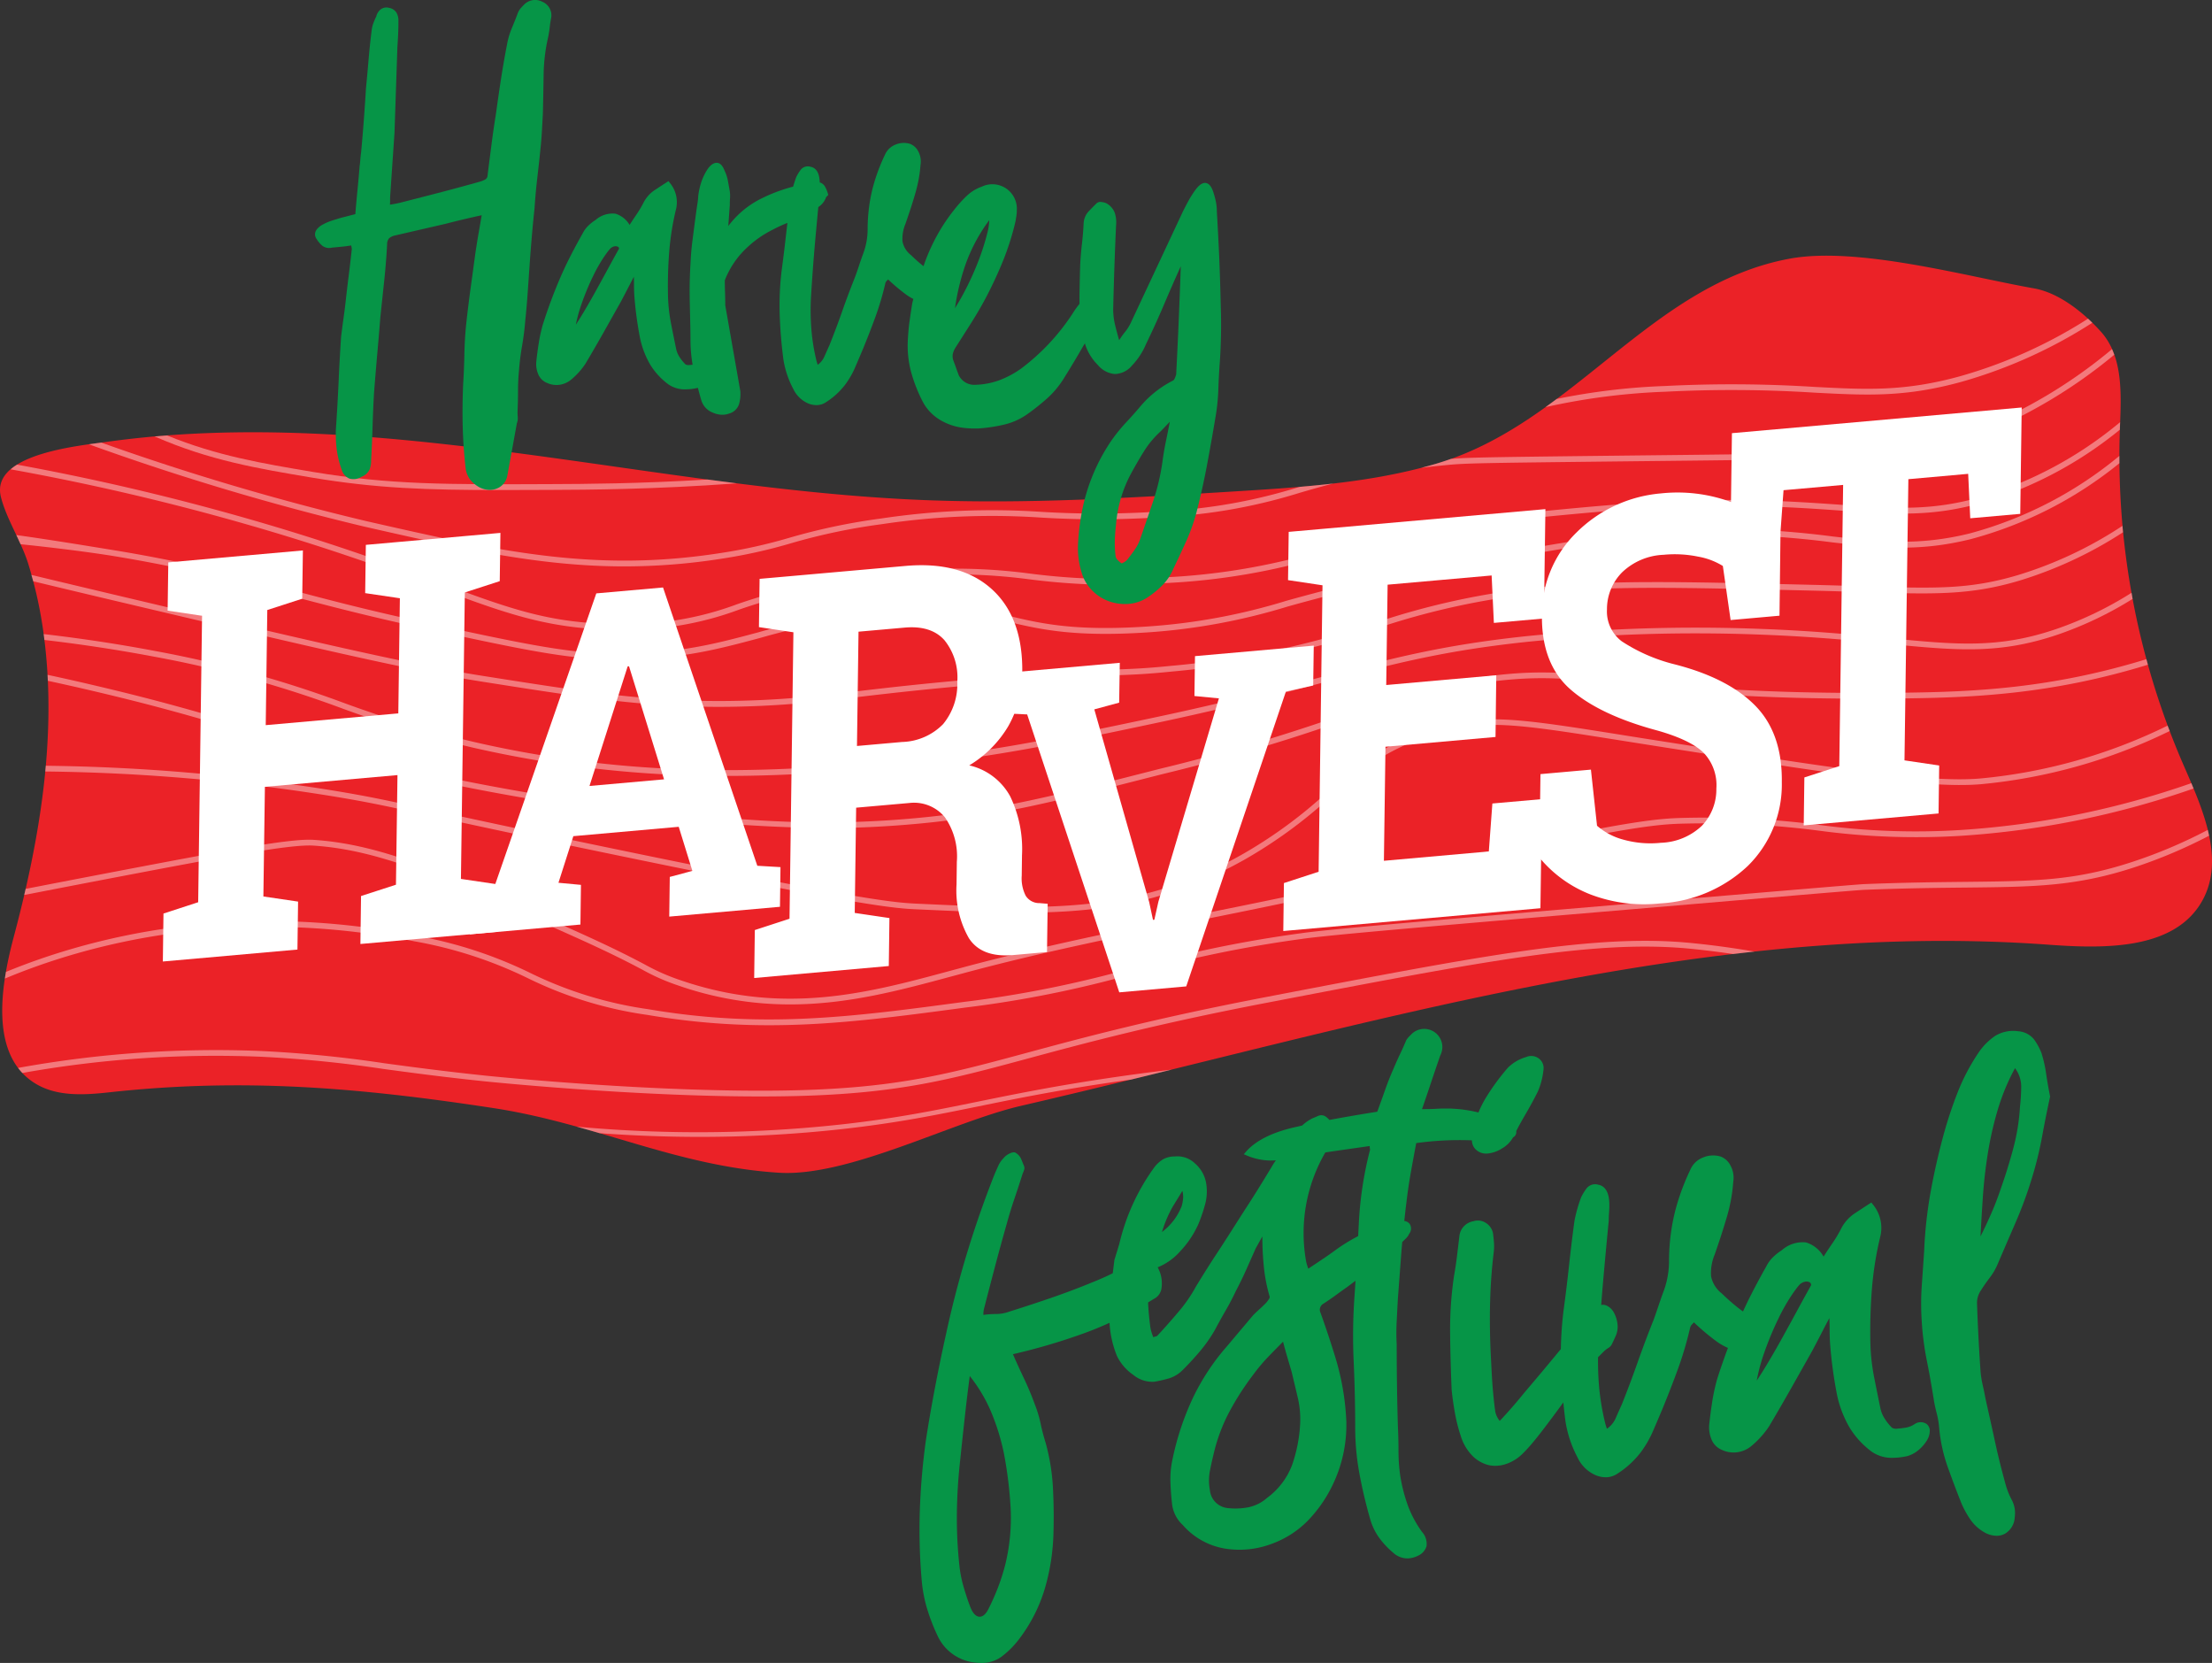 <svg id="HHF_Logo_Final" data-name="HHF Logo Final" xmlns="http://www.w3.org/2000/svg" width="290" height="217.956" viewBox="0 0 290 217.956">
  <rect x="0" y="0" width="290" height="217.956" fill="#333333" stroke="none"/>
  <path id="Path_1" data-name="Path 1" d="M126.759,166.941a4.076,4.076,0,0,0,.123.844c.756,2.944,2.645,5.751,3.568,8.7a56.192,56.192,0,0,1,2.061,9.471c1.747,13.2-.545,26.685-3.945,39.439-1.806,6.767-3.121,15.659,2.88,19.275,2.812,1.693,6.34,1.482,9.6,1.124,17.636-1.933,32.844-.613,50.382,2.061,13.333,2.032,23.991,7.64,37.451,8.475,9.176.569,22.74-6.688,31.7-8.759,44.5-10.3,89.242-24.467,134.8-21.125,7.385.54,16.542.677,20.124-5.805,3-5.437,0-12.062-2.483-17.754a101.467,101.467,0,0,1-8.332-44.189c.167-4.392.447-9.314-2.483-12.587-2.233-2.493-5.476-5.1-8.769-5.687-8.9-1.58-23.142-5.53-32.029-3.9-18.333,3.371-28.506,21.66-46.4,26.891-8.563,2.508-17.558,3.072-26.464,3.621-13.588.839-27.2,1.678-40.8,1.124-35.852-1.462-71.537-12.582-107.074-7.611C137.1,161.048,126.616,162.049,126.759,166.941Z" transform="translate(-126.757 -102.624)" fill="#eb2227"/>
  <path id="Path_2" data-name="Path 2" d="M170.888,220.362l.088-6.325,17.646-1.565-.088,6.325-4.578,1.482-.206,15.09,17.381-1.541.206-15.09-4.549-.672.088-6.325,4.564-.407,8.514-.756,4.564-.407-.088,6.325-4.578,1.482-.51,37.545,4.549.672-.083,6.291-17.646,1.565.083-6.286,4.578-1.482.2-14.368-17.381,1.541-.2,14.368,4.549.672-.083,6.286-17.646,1.565.083-6.286,4.549-1.482.51-37.545Z" transform="translate(-148.912 -140.327)" fill="#fff"/>
  <path id="Path_3" data-name="Path 3" d="M252.324,265.008l3.047-.716,13.475-38.767,8.749-.775,12.361,36.475,3.038.177-.069,5.2-14.515,1.286.069-5.2,2.964-.795-1.791-5.776-13.814,1.227-1.953,6.109,2.949.275-.069,5.2-14.515,1.286Zm15.629-14.241,9.775-.869-4.593-14.82-.177.015Z" transform="translate(-190.669 -147.752)" fill="#fff"/>
  <path id="Path_4" data-name="Path 4" d="M348.1,218.9q7.258-.64,11.326,3.067t3.97,10.9a14.187,14.187,0,0,1-1.821,7.017,14.8,14.8,0,0,1-5.128,5.157,8.2,8.2,0,0,1,5.368,4.063,15.923,15.923,0,0,1,1.546,7.739l-.034,2.66a5.008,5.008,0,0,0,.52,2.625,2.1,2.1,0,0,0,1.83.967l1.05.088-.088,6.325-4.416.393q-4.188.368-5.844-2.243a12.626,12.626,0,0,1-1.6-7l.039-2.984a8.957,8.957,0,0,0-1.57-5.835,5.232,5.232,0,0,0-4.637-1.87l-6.993.618-.186,13.794,4.549.672-.083,6.286L328.25,272.91l.083-6.286,4.549-1.482.51-37.545-4.519-.677.088-6.325,4.534-.4Zm-6.374,23.6,5.913-.525a7.814,7.814,0,0,0,5.378-2.341,8.209,8.209,0,0,0,1.86-5.545,7.751,7.751,0,0,0-1.693-5.467q-1.744-1.943-5.2-1.639l-6.055.535Z" transform="translate(-229.374 -144.726)" fill="#fff"/>
  <path id="Path_5" data-name="Path 5" d="M409.605,247.754l-3.258.883,7.194,25.257.5,2.331.177-.015.53-2.36,7.935-26.656-3.209-.309.074-5.226,15.57-1.379-.074,5.226-3.577.79-13.068,38.649-8.779.78L397.544,249.3l-3.5-.162.074-5.226,15.57-1.379Z" transform="translate(-262.88 -155.662)" fill="#fff"/>
  <path id="Path_6" data-name="Path 6" d="M497.434,233.685l-14.427,1.281-.206,14.947,13.755-1.222.466-6.286,6.5-.574-.2,14.3-33.712,2.988.083-6.286,4.549-1.482.51-37.545-4.519-.677.088-6.325,4.534-.4,29.119-2.581-.2,14.334-6.556.579-.294-6.217-13.637,1.207-.182,13.151,14.427-1.281Z" transform="translate(-301.367 -137.093)" fill="#fff"/>
  <path id="Path_7" data-name="Path 7" d="M569.509,215.549l-6.409.569-1.016-7.086a9.1,9.1,0,0,0-3.229-1.222,15.125,15.125,0,0,0-4.529-.245,8.343,8.343,0,0,0-5.452,2.3,6.841,6.841,0,0,0-1.983,4.858,4.9,4.9,0,0,0,1.943,4.186,22.531,22.531,0,0,0,6.87,3q7.022,1.781,10.609,5.413t3.5,10.06a14.948,14.948,0,0,1-4.475,10.982,18.167,18.167,0,0,1-11.468,4.892,19.688,19.688,0,0,1-9.117-1.163,16.393,16.393,0,0,1-6.728-4.858l.147-10.923,6.615-.589.8,7.356a8.6,8.6,0,0,0,3.469,1.825,13.176,13.176,0,0,0,4.917.407,8.163,8.163,0,0,0,5.364-2.233,6.88,6.88,0,0,0,1.894-4.868,6.137,6.137,0,0,0-1.673-4.7q-1.715-1.678-6.055-2.91-7.545-2.024-11.385-5.378t-3.754-9.785a14.988,14.988,0,0,1,4.529-10.791,17.848,17.848,0,0,1,11.09-5.128,20.386,20.386,0,0,1,8.931,1.04,17.583,17.583,0,0,1,6.723,4.284Z" transform="translate(-336.212 -134.851)" fill="#fff"/>
  <path id="Path_8" data-name="Path 8" d="M627.268,176.68l-.191,13.941-6.556.579-.27-5.825-7.842.7L611.9,222.93l4.549.672-.083,6.286-17.676,1.565.083-6.286,4.578-1.482.505-36.858-7.812.692-.432,5.889-6.526.579.191-13.941Z" transform="translate(-362.216 -123.271)" fill="#fff"/>
  <path id="Path_9" data-name="Path 9" d="M494.507,192.79a88.891,88.891,0,0,0-11.5,2.051A83.313,83.313,0,0,0,494.507,192.79Z" transform="translate(-308.191 -131.476)" fill="none"/>
  <path id="Path_10" data-name="Path 10" d="M388.8,187.621c2.866-.177,5.741-.358,8.612-.6a90.612,90.612,0,0,1,18.8-3.568c.353-.034.672-.069,1.011-.093a50.455,50.455,0,0,0,12.42-6.8,153.715,153.715,0,0,1-17.146,2.5,160.4,160.4,0,0,1-24.133.844,141.478,141.478,0,0,0-22,.766c-8.234.839-13.186,1.776-17.97,2.679a185.045,185.045,0,0,1-23.324,3.111c-.491.039-.967.074-1.448.108,8.116,1.026,16.238,1.855,24.374,2.189C361.6,189.3,375.214,188.465,388.8,187.621Z" transform="translate(-227.021 -123.21)" fill="none"/>
  <g id="Group_1" data-name="Group 1" transform="translate(0.634 41.769)" opacity="0.4">
    <path id="Path_11" data-name="Path 11" d="M375.154,216.2c-1.978-.064-4.176-.132-6.649-.191-17.68-.422-26.558-.633-35.641.324a98.33,98.33,0,0,0-21.9,4.78,114.58,114.58,0,0,1-26.337,5.511c-3.273.329-4.8.388-6.919.471-2.4.093-5.7.221-13.3.815-10.4.81-16.434,1.516-21.287,2.086-4.583.535-7.9.927-12.616,1.129-12.6.54-21.547-.869-36.367-3.209-9.633-1.521-22.808-4.632-46.736-10.285-4.078-.962-8.185-1.943-12.263-2.92.079.28.167.555.24.834,3.94.947,7.905,1.894,11.846,2.822,23.942,5.653,37.132,8.769,46.79,10.3,12.719,2.007,21.125,3.337,31.224,3.337,1.708,0,3.46-.039,5.29-.118,4.745-.206,8.067-.594,12.67-1.134,4.843-.569,10.874-1.276,21.258-2.086,7.582-.594,10.869-.721,13.269-.815,2.13-.083,3.671-.142,6.963-.476a115.359,115.359,0,0,0,26.484-5.54,98.046,98.046,0,0,1,21.753-4.75c9.034-.952,17.9-.741,35.552-.319,2.468.059,4.662.128,6.639.191,9.407.3,14.128.447,20.649-1.492a53.578,53.578,0,0,0,13.593-6.34c-.029-.28-.049-.564-.074-.844a52.6,52.6,0,0,1-13.73,6.463C389.159,216.637,384.772,216.5,375.154,216.2Z" transform="translate(-131.661 -181.129)" fill="#fff"/>
    <path id="Path_12" data-name="Path 12" d="M369.259,200.16a116.845,116.845,0,0,0-22.843-.746c-5.5.358-10.467,1.207-20.365,2.9a262.04,262.04,0,0,0-28.427,6.276,79.821,79.821,0,0,1-18.176,3.366c-9.652.648-14.079-.4-18.358-1.423-4.456-1.055-8.661-2.056-18.25-.829a100.6,100.6,0,0,0-14.456,3.023c-5.889,1.575-10.982,2.939-19.722,2.763-5.81-.118-12.067-1.472-24.531-4.171-7.439-1.61-12.994-3.092-17.9-4.4A201.869,201.869,0,0,0,144.1,201.99c-3.514-.569-8.514-1.4-12.984-2.017.191.4.373.8.555,1.2,4.2.437,8.794,1,12.307,1.57a202.419,202.419,0,0,1,22.058,4.917c4.912,1.305,10.477,2.787,17.931,4.407,12.513,2.709,18.794,4.073,24.678,4.191.52.01,1.026.015,1.521.015,7.94,0,12.818-1.305,18.417-2.8a100,100,0,0,1,14.353-3c9.456-1.212,13.6-.226,17.98.815,4.338,1.031,8.818,2.09,18.583,1.438a80.813,80.813,0,0,0,18.323-3.391,263.047,263.047,0,0,1,28.358-6.262c9.868-1.688,14.825-2.537,20.286-2.89a116.642,116.642,0,0,1,22.705.746c6.33.716,11.331,1.281,18.225-.432a52.279,52.279,0,0,0,19.442-9.937c0-.319,0-.643,0-.962a51.866,51.866,0,0,1-19.619,10.163C380.458,201.421,375.516,200.867,369.259,200.16Z" transform="translate(-129.613 -171.615)" fill="#fff"/>
    <path id="Path_13" data-name="Path 13" d="M369.54,191.42c-2.179-.152-4.647-.324-7.425-.451-12.793-.574-22.028.343-34.811,1.61a129.074,129.074,0,0,0-25.292,4.711,86.244,86.244,0,0,1-21.248,3.651,88.116,88.116,0,0,1-17.523-.5,74.812,74.812,0,0,0-18.51-.142,80,80,0,0,0-19.845,4.142,41.053,41.053,0,0,1-14.879,2.611c-9.417.054-14.672-1.9-24.222-5.442-4.986-1.85-11.188-4.151-19.692-6.762a316.02,316.02,0,0,0-35.651-8.686,6.54,6.54,0,0,0-.844.613,315.669,315.669,0,0,1,36.274,8.794c8.484,2.606,14.677,4.9,19.653,6.747,9.206,3.415,14.8,5.491,24.148,5.491h.339a42.114,42.114,0,0,0,15.109-2.65,79.367,79.367,0,0,1,19.683-4.107,74.287,74.287,0,0,1,18.353.142,88.673,88.673,0,0,0,17.656.5,86.5,86.5,0,0,0,21.405-3.675,128.655,128.655,0,0,1,25.164-4.686c12.749-1.261,21.96-2.174,34.7-1.6,2.768.123,5.236.294,7.41.451,7.277.51,12.086.849,18.834-1.1a52.023,52.023,0,0,0,17.8-9.5c0-.079,0-.162,0-.24.01-.245.02-.5.029-.746a51.615,51.615,0,0,1-18.044,9.755C381.494,192.259,376.739,191.926,369.54,191.42Z" transform="translate(-128.839 -167.032)" fill="#fff"/>
    <path id="Path_14" data-name="Path 14" d="M380.24,232.108c-4.343-.422-9.751-.947-16.586-1.2a221.2,221.2,0,0,0-31.018.967c-11.061,1.178-17.823,2.979-26.381,5.256-5.869,1.56-12.518,3.332-22.107,5.364-13.691,2.9-22.691,4.731-34.713,5.781-12.577,1.1-31.582,2.758-54.651-2.566a145.248,145.248,0,0,1-17.151-5.157,147.282,147.282,0,0,0-24.57-6.747c-4.858-.923-9.755-1.659-14.643-2.223.01.074.025.152.034.226.025.182.039.363.064.545,4.809.559,9.628,1.291,14.407,2.193a146.451,146.451,0,0,1,24.462,6.718,146.179,146.179,0,0,0,17.234,5.182,147.714,147.714,0,0,0,33.437,3.725c8.377,0,15.6-.633,21.449-1.143,12.062-1.055,21.086-2.89,34.8-5.8,9.608-2.036,16.267-3.808,22.146-5.373,8.529-2.272,15.261-4.063,26.268-5.236a220.287,220.287,0,0,1,30.91-.962c6.816.255,12.209.78,16.547,1.2,9.108.883,14.6,1.413,22.347-1.222a47.7,47.7,0,0,0,9.765-4.667c-.049-.265-.093-.535-.137-.8a47,47,0,0,1-9.868,4.75C394.682,233.511,389.249,232.981,380.24,232.108Z" transform="translate(-133.331 -190.245)" fill="#fff"/>
    <path id="Path_15" data-name="Path 15" d="M345.566,246.476c-7.2-.873-11.542-1.4-20.846.221a61.823,61.823,0,0,0-12.651,3.5,244.807,244.807,0,0,1-26.769,8.077c-13.745,3.514-21.317,5.447-31.538,6.423-14.628,1.4-25.8.093-37.628-1.286a296.164,296.164,0,0,1-38.708-7.385c-5.138-1.33-9.014-2.473-12.764-3.577-5.4-1.595-10.506-3.1-19.05-5.108q-3.062-.721-6.144-1.384c.015.26.02.52.034.78,1.982.432,3.96.873,5.938,1.34,8.529,2,13.617,3.509,19.01,5.1,3.754,1.109,7.636,2.252,12.788,3.582a296,296,0,0,0,38.811,7.4,210.1,210.1,0,0,0,25.233,1.889c3.94,0,8.087-.177,12.553-.6,10.285-.981,17.872-2.92,31.656-6.443a245.371,245.371,0,0,0,26.842-8.1,61.05,61.05,0,0,1,12.518-3.469c9.2-1.6,13.5-1.085,20.625-.216,7.174.873,16.993,2.066,37.24,1.83,9.373-.108,19.555-.559,32.112-4.416-.069-.24-.132-.486-.2-.726-12.474,3.837-22.6,4.284-31.926,4.392C362.505,248.537,352.715,247.345,345.566,246.476Z" transform="translate(-133.866 -199.279)" fill="#fff"/>
    <path id="Path_16" data-name="Path 16" d="M543.7,174.933l-7.189.079c-20.536.231-23.706.265-26.17.471-.648.231-1.3.447-1.963.643-.638.186-1.281.358-1.924.525.932-.113,1.909-.221,2.954-.324,2.9-.29,3.8-.3,27.112-.559l7.189-.079c18.156-.206,28.152-.319,35.729-3.244a66.045,66.045,0,0,0,17.877-10.614c-.088-.25-.187-.5-.294-.731a65.471,65.471,0,0,1-17.857,10.649C572.015,174.5,563.123,174.712,543.7,174.933Z" transform="translate(-320.763 -157.106)" fill="#fff"/>
    <path id="Path_17" data-name="Path 17" d="M220.707,202.283a82.309,82.309,0,0,0,12.857-1.026,67.971,67.971,0,0,0,8.995-2.007,79.439,79.439,0,0,1,11.851-2.493,96.76,96.76,0,0,1,20.944-.869,124.845,124.845,0,0,0,16.316-.093,71.891,71.891,0,0,0,17.543-3.146c1.413-.412,2.841-.824,4.456-1.232-1.472.172-2.949.314-4.426.442-.078.025-.157.044-.236.069a71.55,71.55,0,0,1-17.391,3.116,124.372,124.372,0,0,1-16.228.093,97.527,97.527,0,0,0-21.081.878,80.758,80.758,0,0,0-11.949,2.512,67.448,67.448,0,0,1-8.911,1.987c-16.714,2.62-29.261-.231-46.623-4.176a332.683,332.683,0,0,1-34.694-10.28c-.476.064-1.026.133-1.629.221a335.407,335.407,0,0,0,36.156,10.8C199.41,199.972,209.572,202.283,220.707,202.283Z" transform="translate(-139.483 -169.817)" fill="#fff"/>
    <path id="Path_18" data-name="Path 18" d="M350.925,319.414c-12.449-1.222-26.911,1.551-55.721,7.081-14.834,2.846-24.011,5.324-31.386,7.317-10.153,2.743-16.861,4.554-30.061,4.9-17.941.461-40.8-1.9-41.029-1.928-5.422-.569-9.53-1.124-13.156-1.614a159.381,159.381,0,0,0-16.145-1.6,145.137,145.137,0,0,0-31.847,2.218,8.04,8.04,0,0,0,.564.662,143.889,143.889,0,0,1,31.249-2.13,159.865,159.865,0,0,1,16.076,1.6c3.631.491,7.748,1.045,13.181,1.614.211.02,19.231,1.992,36.22,1.992,1.659,0,3.3-.02,4.9-.059,13.289-.344,20.031-2.164,30.238-4.922,7.366-1.987,16.527-4.466,31.332-7.307,28.736-5.516,43.163-8.283,55.5-7.071,1.933.191,3.793.427,5.594.692.932-.108,1.865-.221,2.8-.319C356.617,320.091,353.855,319.7,350.925,319.414Z" transform="translate(-129.848 -237.587)" fill="#fff"/>
    <path id="Path_19" data-name="Path 19" d="M351.276,262.918q-2.834-.442-5.251-.829c-14.427-2.3-18.78-2.988-25.679-.766-6.473,2.086-9.7,4.917-13.431,8.19a60.968,60.968,0,0,1-11.282,8.239c-13.725,7.7-25.115,7.179-42.349,6.384-2.959-.137-6.644-.3-40.808-7.39-11.821-2.454-18.647-3.94-23.162-4.922-5.663-1.232-8-1.742-12.454-2.478a253.009,253.009,0,0,0-37.942-3.293c-.025.25-.044.5-.069.751a252.235,252.235,0,0,1,37.888,3.283c4.431.731,6.767,1.237,12.415,2.468,4.52.986,11.345,2.473,23.167,4.922,34.218,7.1,37.937,7.268,40.926,7.4,4.912.226,9.353.432,13.514.432,10.541,0,19.266-1.31,29.242-6.909a61.909,61.909,0,0,0,11.409-8.332c3.671-3.219,6.841-6,13.166-8.038,6.728-2.169,10.668-1.541,25.331.79q2.422.383,5.251.829c22.215,3.479,34.453,5.4,41.377,4.829A71.232,71.232,0,0,0,417.37,261.5c-.088-.236-.186-.471-.27-.707a70.436,70.436,0,0,1-24.629,6.934C385.641,268.3,373.437,266.387,351.276,262.918Z" transform="translate(-133.55 -207.457)" fill="#fff"/>
    <path id="Path_20" data-name="Path 20" d="M540.21,164.433a86.107,86.107,0,0,1,15.163-1.9,171.576,171.576,0,0,1,19.589.123c6.87.358,11.831.623,19.251-1.423a63.84,63.84,0,0,0,17.151-7.739c-.182-.182-.368-.358-.559-.535a62.93,62.93,0,0,1-16.787,7.547c-7.3,2.012-12.209,1.752-19.01,1.4a172.925,172.925,0,0,0-19.668-.123,85.738,85.738,0,0,0-14.206,1.7c-.481.358-.967.712-1.453,1.06C539.857,164.507,540.033,164.467,540.21,164.433Z" transform="translate(-337.687 -152.96)" fill="#fff"/>
    <path id="Path_21" data-name="Path 21" d="M188.67,189.671c8.435,1.413,15.031,1.634,24.815,1.634,1.992,0,4.122-.01,6.423-.02,5.118-.02,13.554-.059,24.492-.859q-1.921-.243-3.837-.5c-9.078.55-16.154.584-20.654.6-13.554.059-21.022.088-31.111-1.6-6.615-1.109-12.553-2.105-19.1-4.775-.545.039-1.089.079-1.634.128C175.22,187.413,181.555,188.478,188.67,189.671Z" transform="translate(-148.426 -168.845)" fill="#fff"/>
    <path id="Path_22" data-name="Path 22" d="M385.131,296.316c-3.734.039-7.969.083-13.308.294-.829.034-10.835.883-30.773,2.571-26.278,2.228-39.468,3.352-43,3.862a162.8,162.8,0,0,0-22.2,4.583,146.468,146.468,0,0,1-22.023,4.421c-14.7,1.968-26.307,3.523-41.382.967a51.551,51.551,0,0,1-15.536-4.77,56.582,56.582,0,0,0-15-4.873c-24.07-4.77-43.036.353-53.714,4.75-.049.29-.1.584-.142.873,10.5-4.4,29.5-9.682,53.709-4.883a55.941,55.941,0,0,1,14.829,4.819,51.991,51.991,0,0,0,15.727,4.829c15.188,2.576,26.847,1.016,41.613-.962a146.236,146.236,0,0,0,22.121-4.441,162.175,162.175,0,0,1,22.117-4.569c3.5-.51,16.684-1.629,42.947-3.857,19.923-1.693,29.924-2.542,30.738-2.571,5.324-.211,9.554-.255,13.284-.294,8.97-.093,14.383-.147,21.994-2.62a64.808,64.808,0,0,0,9.9-4.176c-.054-.255-.108-.505-.172-.761a64.211,64.211,0,0,1-9.962,4.215C399.4,296.169,394.332,296.218,385.131,296.316Z" transform="translate(-128.05 -222.503)" fill="#fff"/>
    <path id="Path_23" data-name="Path 23" d="M368.548,282.5a115.717,115.717,0,0,0-17.469-.927c-3.926.093-7.984.2-43.468,8.372-6.762,1.56-13.662,2.949-20.33,4.294-10.207,2.056-20.762,4.186-31.077,6.963l-1.492.4c-10.776,2.92-21.92,5.938-35.572,1.212a27.359,27.359,0,0,1-4.559-2.022c-1.595-.839-4-2.105-9.108-4.4-16.768-7.532-25.184-11.311-34.252-11.929-3.033-.211-10.747,1.232-27.9,4.51q-4.961.95-9.912,1.914c-.059.27-.123.535-.186.8q5.108-.994,10.236-1.978c15.894-3.033,24.649-4.7,27.711-4.495,8.931.608,17.308,4.367,34,11.865,5.084,2.282,7.479,3.543,9.059,4.377a27.3,27.3,0,0,0,4.662,2.066,44.436,44.436,0,0,0,14.736,2.508c7.6,0,14.51-1.875,21.277-3.7l1.492-.4c10.29-2.773,20.836-4.9,31.033-6.953,6.674-1.345,13.578-2.738,20.355-4.3,35.41-8.161,39.429-8.259,43.315-8.352a115.174,115.174,0,0,1,17.366.923,95.671,95.671,0,0,0,18.667.682,114.594,114.594,0,0,0,30.5-6.2c-.1-.236-.191-.466-.29-.7a113.591,113.591,0,0,1-30.253,6.139A94.468,94.468,0,0,1,368.548,282.5Z" transform="translate(-130.683 -216.152)" fill="#fff"/>
    <path id="Path_24" data-name="Path 24" d="M333.41,357.725c-5.663,1.153-10.555,2.154-17.563,2.949A173.675,173.675,0,0,1,280.82,361c1.006.28,2,.564,3,.854q6.61.486,13.132.486a169.033,169.033,0,0,0,18.966-1.055c7.037-.795,11.939-1.8,17.617-2.954,4.416-.9,9.422-1.924,16.1-2.944q1.943-.294,3.891-.559,2.657-.648,5.314-1.305-4.659.552-9.3,1.261C342.846,355.8,337.836,356.823,333.41,357.725Z" transform="translate(-205.853 -255.102)" fill="#fff"/>
  </g>
  <g id="Group_2" data-name="Group 2" transform="translate(41.315)">
    <path id="Path_25" data-name="Path 25" d="M436.414,405.038a21.47,21.47,0,0,1-.972-3.8,22.809,22.809,0,0,1-.236-3.263c0-1.08-.025-2.169-.079-3.229-.054-1.791-.093-3.6-.118-5.373-.025-1.7-.039-3.455-.039-5.388a28.5,28.5,0,0,1,0-3.038c.049-.991.1-1.987.157-2.979l.471-6.281c.029-.378.069-.751.1-1.129.152-.147.3-.294.456-.447a1.782,1.782,0,0,0,.442-.618,1.117,1.117,0,0,0,.1-1.271,1.006,1.006,0,0,0-.731-.417c.083-.775.167-1.556.265-2.316.157-1.349.353-2.7.589-4.029q.339-1.914.712-3.867a41.335,41.335,0,0,1,7.3-.363,1.713,1.713,0,0,0,.447,1.143,1.954,1.954,0,0,0,1.423.594c.074,0,.147,0,.221-.01a4.38,4.38,0,0,0,1.914-.7,3.813,3.813,0,0,0,1.389-1.413.821.821,0,0,0,.3-.27.74.74,0,0,0,.113-.55q.508-.994,1.148-2.086c.6-1.026,1.178-2.076,1.7-3.126a9.579,9.579,0,0,0,.726-2.822,1.554,1.554,0,0,0-.658-1.521,1.653,1.653,0,0,0-1.619-.152,5.559,5.559,0,0,0-2.395,1.408,29.326,29.326,0,0,0-2.851,3.882,13.8,13.8,0,0,0-1,1.973,18.1,18.1,0,0,0-2.537-.437c-.648-.054-1.094-.079-1.354-.079h-.746c-.24,0-.574.015-1,.039-.358.025-.937.034-1.762.039.427-1.237.824-2.4,1.183-3.484q.589-1.767,1.212-3.558a2.376,2.376,0,0,0-3.7-2.861l-.353.353a3.04,3.04,0,0,0-.407.51c-.26.623-.535,1.237-.82,1.835s-.569,1.232-.829,1.85c-.417.937-.8,1.909-1.143,2.885q-.486,1.384-1.011,2.807-3.467.552-6.276,1.08a2.78,2.78,0,0,0-.486-.442,1.01,1.01,0,0,0-.972-.093c-.231.1-.476.206-.756.319a5.582,5.582,0,0,0-1.354.947c-.437.1-.864.2-1.261.29-2.866.692-4.942,1.771-6.173,3.219l-.216.255.309.132a8.332,8.332,0,0,0,2.954.687,8.857,8.857,0,0,0,.942-.025,9.221,9.221,0,0,0-.559.869c-1.188,1.963-2.2,3.6-3.018,4.863s-1.56,2.424-2.238,3.494c-.7,1.1-1.4,2.184-2.081,3.214-.716,1.094-1.58,2.454-2.562,4.063a19.236,19.236,0,0,1-2.326,3.371c-.986,1.168-1.909,2.208-2.733,3.087a.418.418,0,0,1-.231.128,1.9,1.9,0,0,0-.329.1c-.064-.172-.123-.334-.177-.491a5.736,5.736,0,0,1-.186-.7c-.157-1.094-.26-2.194-.314-3.273v-.1c.245-.147.486-.294.731-.447a1.828,1.828,0,0,0,1.035-1.482,4.337,4.337,0,0,0-.167-1.875,4.463,4.463,0,0,0-.344-.795,7.862,7.862,0,0,0,2.92-2.066,12.793,12.793,0,0,0,2.4-3.563,20.617,20.617,0,0,0,.873-2.542,6.453,6.453,0,0,0,.162-2.856,4.375,4.375,0,0,0-1.453-2.576,3.3,3.3,0,0,0-2.635-.927,3.065,3.065,0,0,0-1.58.388,4.05,4.05,0,0,0-1.134,1.045,27.893,27.893,0,0,0-4.588,10.045l-.638,2.086-.216,1.742q-1.17.589-2.7,1.2c-1.757.726-3.577,1.408-5.4,2.036s-3.685,1.237-5.5,1.806a4.968,4.968,0,0,1-1.683.3,12.775,12.775,0,0,0-1.678.118,3.062,3.062,0,0,1,.069-.756q.707-2.746,1.453-5.575c.491-1.865,1.006-3.739,1.531-5.575.314-1.148.658-2.267,1.016-3.322.368-1.075.736-2.2,1.084-3.307a4.03,4.03,0,0,0,.172-.427.727.727,0,0,0,0-.559c-.108-.26-.226-.55-.353-.864a1.711,1.711,0,0,0-.667-.81c-.285-.245-.736-.02-.888.054a2.139,2.139,0,0,0-.77.594,3.358,3.358,0,0,0-.677.972c-.157.344-.314.7-.476,1.07a133.133,133.133,0,0,0-6.37,20.924c-.525,2.351-1.011,4.716-1.453,7.032-.447,2.341-.859,4.706-1.217,7.042a89.279,89.279,0,0,0-.785,9.093,76.283,76.283,0,0,0,.236,9.1,18.289,18.289,0,0,0,.716,3.823,25.12,25.12,0,0,0,1.349,3.494,6.092,6.092,0,0,0,5.221,3.587c.182.015.363.025.535.025a4.347,4.347,0,0,0,2.655-.819,11.73,11.73,0,0,0,2.287-2.287,20.614,20.614,0,0,0,3.376-6.6,28.325,28.325,0,0,0,1.148-7.523c.054-1.938.025-3.9-.079-5.83a27.489,27.489,0,0,0-.952-5.79c-.255-.82-.481-1.668-.662-2.532a15.362,15.362,0,0,0-.756-2.508c-.422-1.158-.9-2.3-1.423-3.4-.486-1.026-.977-2.09-1.448-3.175a79.935,79.935,0,0,0,9.279-2.728c1.134-.407,2.262-.873,3.386-1.384.015.236.034.476.059.712a13.439,13.439,0,0,0,.923,3.651,6.419,6.419,0,0,0,2.12,2.449,3.917,3.917,0,0,0,2.773.908,17.378,17.378,0,0,0,1.914-.437,4.3,4.3,0,0,0,1.83-1.124c.79-.79,1.551-1.614,2.252-2.449a19.211,19.211,0,0,0,1.953-2.792c.466-.883.942-1.737,1.408-2.542s.918-1.668,1.34-2.562c.466-.883.918-1.811,1.345-2.763l1.246-2.807.864-1.546.01.015a39.012,39.012,0,0,0,.2,3.99,21.523,21.523,0,0,0,.756,3.857.529.529,0,0,1-.128.378,3.361,3.361,0,0,1-.442.55c-.26.26-.515.505-.775.736s-.53.491-.81.77q-.861,1.023-1.688,2c-.55.653-1.114,1.32-1.683,2a29.729,29.729,0,0,0-4.593,6.968,36.141,36.141,0,0,0-2.611,7.9,11.749,11.749,0,0,0-.28,2.885c.025.947.093,1.9.2,2.831a4.4,4.4,0,0,0,1.4,2.9,9.377,9.377,0,0,0,5.481,3.1,11.948,11.948,0,0,0,6.168-.6,12.707,12.707,0,0,0,4.721-3,17.752,17.752,0,0,0,3.185-4.5,18.086,18.086,0,0,0,1.909-8.558,33.61,33.61,0,0,0-1.5-8.583c-.579-1.884-1.212-3.788-1.889-5.663a.9.9,0,0,1,.294-1.124c.569-.363,1.114-.736,1.624-1.109s1.006-.731,1.531-1.1c.383-.28.761-.569,1.143-.854-.039.628-.079,1.261-.123,1.894a72.954,72.954,0,0,0-.118,8.666c.128,2.876.2,5.805.2,8.705a33.174,33.174,0,0,0,.555,6.011c.363,1.983.844,4,1.418,5.992a7.768,7.768,0,0,0,1.178,2.429,11.255,11.255,0,0,0,1.8,1.924,2.8,2.8,0,0,0,1.875.77,3.2,3.2,0,0,0,1.389-.344,1.993,1.993,0,0,0,1.134-1.256,2.308,2.308,0,0,0-.574-1.855A14.383,14.383,0,0,1,436.414,405.038Zm-10.806-46.216c.29-.044.584-.093.873-.137l4.946-.707a2.633,2.633,0,0,0,.039.388.428.428,0,0,1-.02.245l-.02.049a47.98,47.98,0,0,0-1.418,9.392c-.029.574-.059,1.153-.088,1.732a22.881,22.881,0,0,0-3.106,1.928c-.569.417-1.178.834-1.8,1.251l-1.634,1.089c-.049-.128-.088-.24-.118-.334-.049-.152-.1-.329-.147-.51A21.029,21.029,0,0,1,425.609,358.823Zm-4.387,28.849.785,3.3a12.373,12.373,0,0,1,.309,3.386,19.369,19.369,0,0,1-1.045,5.388A9.5,9.5,0,0,1,418,404.076a5.359,5.359,0,0,1-2.439,1.241,8.924,8.924,0,0,1-2.7.118,2.61,2.61,0,0,1-2.385-2.39,6.7,6.7,0,0,1,0-2.463c.157-.815.344-1.639.545-2.463a22.709,22.709,0,0,1,2.061-5.4,36.11,36.11,0,0,1,3.16-4.878,22.282,22.282,0,0,1,1.9-2.252c.613-.638,1.256-1.291,1.929-1.968.172.667.348,1.31.525,1.9C420.8,386.229,421.016,386.95,421.222,387.672ZM404.194,369.25a16.2,16.2,0,0,1,1.418-3.337q.67-1.082,1.256-2.056a2.3,2.3,0,0,1,.059.25,2.807,2.807,0,0,1,.034.795,4.987,4.987,0,0,1-.186.967A7.819,7.819,0,0,1,404.194,369.25Zm-20.5,43.428a28.007,28.007,0,0,1-.932,2.993,31.056,31.056,0,0,1-1.246,2.846c-.373.785-.795,1.178-1.256,1.153s-.873-.456-1.2-1.3-.6-1.693-.859-2.576a15.994,15.994,0,0,1-.54-2.625,57.93,57.93,0,0,1-.353-7,70.1,70.1,0,0,1,.432-7q.309-2.981.628-5.849c.186-1.7.4-3.45.628-5.2a20.157,20.157,0,0,1,2.709,4.485,29.514,29.514,0,0,1,1.752,5.56,54.117,54.117,0,0,1,.9,7.268A25.849,25.849,0,0,1,383.692,412.679Z" transform="translate(-293.174 -207.771)" fill="#069547"/>
    <path id="Path_26" data-name="Path 26" d="M576.64,411.644l-.02-.01a1.385,1.385,0,0,0-1.56.039,2.965,2.965,0,0,1-1.281.476c-.3.049-.643.088-1,.113a1.031,1.031,0,0,1-.672-.123,6.73,6.73,0,0,1-.947-1.178,4,4,0,0,1-.555-1.291c-.314-1.516-.6-2.944-.864-4.274a26.752,26.752,0,0,1-.466-4.313c-.054-2.39.015-4.789.2-7.12a44.193,44.193,0,0,1,1.134-7.027,4.82,4.82,0,0,0-1.065-4.132l-.137-.182-.191.123c-.736.471-1.413.918-2.046,1.335a5.315,5.315,0,0,0-1.654,1.821,17.6,17.6,0,0,1-1.237,2.09c-.4.574-.78,1.153-1.138,1.722a3.981,3.981,0,0,0-2.3-1.86,4.08,4.08,0,0,0-3.165,1.011,6.9,6.9,0,0,0-1.183.937,4.479,4.479,0,0,0-.864,1.192c-.687,1.222-1.34,2.424-1.929,3.582-.393.766-.766,1.546-1.124,2.326-.177-.123-.358-.255-.545-.4a27.511,27.511,0,0,1-2.228-1.953,3.8,3.8,0,0,1-1.413-2.243,6.194,6.194,0,0,1,.461-2.831c.3-.864.594-1.722.864-2.557.26-.81.525-1.668.79-2.562.211-.741.383-1.487.515-2.223a20.721,20.721,0,0,0,.275-2.208,3.336,3.336,0,0,0-.344-2.115,2.4,2.4,0,0,0-1.32-1.217,3.4,3.4,0,0,0-2.282.123,2.972,2.972,0,0,0-1.7,1.654,29.864,29.864,0,0,0-1.5,3.759,25.313,25.313,0,0,0-.952,4,27.571,27.571,0,0,0-.319,4.2,11.378,11.378,0,0,1-.77,4.078q-.316.869-.633,1.811c-.211.628-.417,1.227-.623,1.791-.726,1.816-1.428,3.68-2.086,5.545s-1.349,3.71-2.071,5.516c-.265.579-.54,1.192-.824,1.85a3.26,3.26,0,0,1-1.129,1.349,2.4,2.4,0,0,1-.1-.265c-.049-.152-.1-.329-.152-.53a31.723,31.723,0,0,1-.82-5.182c-.083-1.119-.113-2.252-.1-3.391l.618-.618a4.627,4.627,0,0,1,.447-.407,3.945,3.945,0,0,1,.334-.221,1.259,1.259,0,0,0,.447-.53c.1-.211.265-.555.476-1.031a2.924,2.924,0,0,0,.216-1.629,4.052,4.052,0,0,0-.461-1.418,2.134,2.134,0,0,0-.888-.883,1.162,1.162,0,0,0-.775-.113c.078-1.011.157-2.022.245-3.023.24-2.733.491-5.427.746-8.028,0-.368.015-.716.039-1.04.025-.348.039-.687.039-1,0-1.595-.491-2.493-1.457-2.674a1.429,1.429,0,0,0-1.5.447,7.066,7.066,0,0,0-.741,1.2,18.771,18.771,0,0,0-.878,3.111c-.265,1.938-.5,3.9-.707,5.815-.211,1.938-.447,3.891-.707,5.805a47.248,47.248,0,0,0-.368,5.167c-.118.147-.245.29-.363.437-1.472,1.791-2.979,3.582-4.475,5.339-1.026,1.271-2.09,2.493-3.175,3.636a2.691,2.691,0,0,1-.594-1.276c-.078-.559-.147-1.119-.2-1.678-.1-.977-.182-1.963-.236-2.93s-.1-1.973-.157-3.023c-.1-2.179-.133-4.392-.078-6.576s.206-4.392.471-6.571a6.491,6.491,0,0,0,.039-1.266c-.029-.4-.069-.8-.123-1.246a2.061,2.061,0,0,0-.932-1.374,1.886,1.886,0,0,0-1.629-.231,2.215,2.215,0,0,0-1.85,1.938c-.1.888-.211,1.767-.314,2.63s-.24,1.757-.393,2.625a47.739,47.739,0,0,0-.51,7.459c.025,2.434.093,4.937.2,7.444.1,1,.25,2.022.432,3.042a20.836,20.836,0,0,0,.756,2.979,6.361,6.361,0,0,0,1.556,2.65,4.5,4.5,0,0,0,2.12,1.2,3.868,3.868,0,0,0,.859.093,4.5,4.5,0,0,0,1.472-.26,5.677,5.677,0,0,0,2.174-1.394c.422-.422.834-.873,1.232-1.349s.775-.947,1.143-1.423c.986-1.281,1.958-2.586,2.9-3.886.079.815.167,1.629.275,2.444a14.952,14.952,0,0,0,1.595,4.784,4.666,4.666,0,0,0,2.365,2.311,3.546,3.546,0,0,0,1.31.275,2.725,2.725,0,0,0,1.384-.373,11.965,11.965,0,0,0,3.209-2.885,13.891,13.891,0,0,0,1.6-2.758c.417-.967.839-1.953,1.256-2.949.731-1.781,1.423-3.553,2.046-5.27a45.981,45.981,0,0,0,1.58-5.364.919.919,0,0,1,.25-.437c.088-.088.172-.182.245-.27a30.562,30.562,0,0,0,2.807,2.375,8.071,8.071,0,0,0,1.659.977c-.52,1.389-1,2.773-1.433,4.142a26.187,26.187,0,0,0-.633,2.934c-.152.977-.285,1.983-.393,3a4.167,4.167,0,0,0,.289,1.879,2.5,2.5,0,0,0,1.423,1.428,3.552,3.552,0,0,0,1.938.294,3.667,3.667,0,0,0,1.855-.8,11.86,11.86,0,0,0,2.331-2.576c1-1.678,1.963-3.347,2.871-4.951l.334-.589q1.215-2.149,2.458-4.362c.417-.785.839-1.585,1.256-2.4.3-.589.633-1.227,1-1.914.02.54.034,1.031.034,1.487,0,.716.025,1.423.078,2.1a58.188,58.188,0,0,0,.829,6.149,14.325,14.325,0,0,0,1.722,4.637,11.244,11.244,0,0,0,2.93,3.17,4.612,4.612,0,0,0,2.723.775,9.021,9.021,0,0,0,1.924-.231,4.073,4.073,0,0,0,1.507-.834,5.2,5.2,0,0,0,1.03-1.2,2.4,2.4,0,0,0,.388-1.227A1.134,1.134,0,0,0,576.64,411.644ZM561.5,393.468c-.466.829-1.021,1.84-1.664,3.023q-.979,1.811-2.041,3.729c-.7,1.271-1.413,2.508-2.115,3.68-.461.766-.9,1.457-1.305,2.061a24.426,24.426,0,0,1,1-3.7,41.409,41.409,0,0,1,1.835-4.412,24.808,24.808,0,0,1,1.865-3.263c.78-1.124,1.045-1.335,1.124-1.374l.02-.01a1.3,1.3,0,0,1,.672-.226,1.029,1.029,0,0,1,.294.049A.4.4,0,0,1,561.5,393.468Z" transform="translate(-365.377 -225.011)" fill="#069547"/>
    <path id="Path_27" data-name="Path 27" d="M656.922,351.76c-.211-1.045-.378-2.032-.51-2.93a17.189,17.189,0,0,0-.6-2.684,7.692,7.692,0,0,0-1.016-1.865,2.932,2.932,0,0,0-2.1-1.04,4.507,4.507,0,0,0-2.988.628,8.266,8.266,0,0,0-2.027,1.987,26.835,26.835,0,0,0-2.851,5.349,54.542,54.542,0,0,0-1.894,5.717c-.682,2.512-1.251,5.04-1.693,7.518a56.836,56.836,0,0,0-.829,7.68l-.314,4.554a34.02,34.02,0,0,0,0,4.583,37.553,37.553,0,0,0,.672,5.177c.339,1.688.638,3.391.9,5.054.1.633.24,1.261.4,1.865a11.014,11.014,0,0,1,.309,1.806,20.848,20.848,0,0,0,1.114,5.162c.574,1.614,1.183,3.229,1.811,4.8a12.2,12.2,0,0,0,1.2,2.164,5.547,5.547,0,0,0,1.982,1.732,3.331,3.331,0,0,0,1.428.358,2.254,2.254,0,0,0,1.114-.285,2.624,2.624,0,0,0,1.261-2.144,3.669,3.669,0,0,0-.383-2.267,9.84,9.84,0,0,1-.8-1.992c-.52-1.875-1-3.783-1.408-5.678s-.839-3.808-1.256-5.682c-.1-.574-.226-1.158-.358-1.737a12.828,12.828,0,0,1-.27-1.688c-.206-2.959-.368-6.021-.471-9.093a2.966,2.966,0,0,1,.51-1.595c.363-.569.756-1.134,1.168-1.673a8.239,8.239,0,0,0,1.05-1.821q1.178-2.746,2.355-5.457a53.408,53.408,0,0,0,2.051-5.56,47.262,47.262,0,0,0,1.384-5.565c.339-1.85.692-3.626,1.06-5.29l.01-.049Zm-3.783-1.364a23.852,23.852,0,0,1-.157,2.733,27.2,27.2,0,0,1-.854,5.368c-.466,1.767-1.021,3.558-1.644,5.324-.417,1.251-.9,2.5-1.443,3.7-.388.873-.8,1.747-1.237,2.616.088-1.644.186-3.3.294-4.932.128-1.992.353-3.99.667-5.943a44.721,44.721,0,0,1,1.33-5.82,28.158,28.158,0,0,1,2.233-5.354A3.957,3.957,0,0,1,653.138,350.4Z" transform="translate(-429.47 -208.084)" fill="#069547"/>
    <path id="Path_28" data-name="Path 28" d="M240.486,87.405c.083-.766.147-1.546.191-2.311l.128-2.3c.044-1.7.074-3.406.1-5.108a23.252,23.252,0,0,1,.6-5c.088-.437.152-.859.2-1.266.039-.388.1-.8.191-1.246a1.916,1.916,0,0,0-1.158-2.1,2.016,2.016,0,0,0-2.449.432q-.2.2-.4.427a2.2,2.2,0,0,0-.363.613c-.245.658-.515,1.33-.795,2a10.248,10.248,0,0,0-.623,2.12c-.3,1.541-.569,3.092-.8,4.6-.236,1.531-.456,3.067-.667,4.593-.216,1.325-.407,2.655-.574,3.965s-.344,2.66-.51,4.019a.626.626,0,0,1-.29.515,3.7,3.7,0,0,1-.746.3c-1.644.466-3.307.913-4.937,1.34s-3.283.849-4.951,1.276a15.31,15.31,0,0,1-1.879.393,3.384,3.384,0,0,0,.025-.412v-.559l.574-8.43.383-11.282c.044-.6.074-1.173.1-1.732s.034-1.143.034-1.732a2.014,2.014,0,0,0-.255-1.016,1.411,1.411,0,0,0-.957-.628,1.268,1.268,0,0,0-1.134.211,1.661,1.661,0,0,0-.555.9c-.128.26-.245.53-.348.795a4.294,4.294,0,0,0-.236.854c-.172,1.325-.309,2.635-.417,3.9s-.226,2.571-.353,3.9c-.083,1.4-.182,2.792-.285,4.176s-.221,2.773-.348,4.161c-.044.309-.079.613-.1.908s-.054.608-.1.957c-.083,1.06-.182,2.125-.285,3.185-.1.991-.191,2.027-.275,3.082-.28.074-.555.142-.819.211-.319.083-.648.172-1,.255-.427.128-.844.255-1.246.383a6.65,6.65,0,0,0-1.217.525,2.42,2.42,0,0,0-.78.638,1.022,1.022,0,0,0-.02,1.246,3.7,3.7,0,0,0,.751.888,1.484,1.484,0,0,0,1.266.245c.466-.044.918-.083,1.34-.128.363-.034.761-.088,1.183-.157.069.368.079.461.079.461-.123,1.168-.265,2.355-.412,3.533-.147,1.138-.285,2.331-.417,3.543-.083.721-.182,1.453-.285,2.194s-.2,1.482-.29,2.218c-.128,1.909-.236,3.842-.319,5.746-.088,1.948-.2,3.877-.319,5.732a15.773,15.773,0,0,0,.034,3.047,12.559,12.559,0,0,0,.687,2.934,1.805,1.805,0,0,0,1,1.148,1.983,1.983,0,0,0,1.624-.25,1.865,1.865,0,0,0,1.021-.927,3.151,3.151,0,0,0,.206-1.192c.083-1.487.147-2.979.191-4.441s.108-2.954.191-4.421c.133-1.7.27-3.371.412-4.971.147-1.659.29-3.3.412-4.907.172-1.614.339-3.219.51-4.814s.3-3.214.383-4.819a1.155,1.155,0,0,1,.29-.785,1.871,1.871,0,0,1,.731-.334l6.644-1.531q1.207-.317,2.419-.6c.707-.167,1.482-.343,2.316-.525-.147.849-.285,1.654-.417,2.414q-.228,1.31-.417,2.591c-.211,1.575-.427,3.136-.638,4.686s-.407,3.121-.574,4.7c-.128,1.281-.2,2.576-.226,3.847s-.074,2.547-.157,3.823c-.083,1.865-.108,3.729-.064,5.535s.172,3.671.383,5.545a3.114,3.114,0,0,0,.628,1.556,4.177,4.177,0,0,0,1.232.991,3.045,3.045,0,0,0,1.305.314,2.445,2.445,0,0,0,.932-.182,2.2,2.2,0,0,0,1.364-1.649c.211-1.148.427-2.306.638-3.479s.422-2.326.623-3.43a1.78,1.78,0,0,0,.113-.815c-.02-.245-.029-.476-.029-.667.044-.952.064-1.879.064-2.753s.044-1.776.128-2.66c.083-1.089.221-2.2.412-3.293s.329-2.228.417-3.332c.128-1.217.236-2.454.319-3.675l.255-3.671c.083-1.217.182-2.449.285-3.666s.221-2.434.353-3.675c.083-1.276.2-2.566.348-3.847S240.359,88.681,240.486,87.405Z" transform="translate(-210.95 -67.841)" fill="#069547"/>
    <path id="Path_29" data-name="Path 29" d="M321.773,141.415a6.249,6.249,0,0,0,1.629,1.163,7.653,7.653,0,0,0,2.37.756,12.238,12.238,0,0,0,1.713.118c.231,0,.466,0,.7-.02a20.76,20.76,0,0,0,3.263-.515,8.713,8.713,0,0,0,2.988-1.379,30.685,30.685,0,0,0,2.542-2.027A11.978,11.978,0,0,0,339.1,137c.721-1.148,1.433-2.321,2.11-3.484.231-.4.476-.815.721-1.227.029.083.049.172.079.255a6.713,6.713,0,0,0,1.614,2.576,3.249,3.249,0,0,0,2.243,1.192,3.042,3.042,0,0,0,2.257-1.129,9.271,9.271,0,0,0,1.83-2.807c.8-1.654,1.58-3.352,2.3-5.049.712-1.678,1.462-3.391,2.228-5.089a.282.282,0,0,1,.02-.034c-.079,2.38-.167,4.662-.255,6.8-.1,2.468-.221,4.932-.344,7.351a2.945,2.945,0,0,1-.177.5.768.768,0,0,1-.2.294,13.715,13.715,0,0,0-4.137,3.19c-.672.8-1.359,1.58-2.051,2.316a21.9,21.9,0,0,0-1.958,2.424,24.77,24.77,0,0,0-3.931,9.795,30.96,30.96,0,0,0-.417,3.729,10.8,10.8,0,0,0,.491,3.783,5.365,5.365,0,0,0,1.369,2.3,5.886,5.886,0,0,0,2.164,1.4,6.277,6.277,0,0,0,2.154.373c.113,0,.221,0,.334-.01a5.281,5.281,0,0,0,2.512-.8,12.31,12.31,0,0,0,2.017-1.629,6.813,6.813,0,0,0,1.453-2.174c.594-1.232,1.173-2.478,1.727-3.7a24.724,24.724,0,0,0,1.354-3.867c.51-2,.962-4.039,1.345-6.075.373-2,.741-4.063,1.084-6.124a26.478,26.478,0,0,0,.388-3.607c.039-1.183.1-2.4.191-3.626s.137-2.483.162-3.744.01-2.508-.034-3.739c-.044-2.076-.108-4.161-.191-6.193-.088-2.056-.2-4.142-.319-6.178a6.343,6.343,0,0,0-.132-1.3,11.921,11.921,0,0,0-.324-1.2c-.24-.751-.564-1.148-.977-1.217s-.873.221-1.369.893a13.467,13.467,0,0,0-.913,1.433c-.255.471-.51.962-.77,1.482l-6.836,14.6a5.963,5.963,0,0,1-.731,1.134,9.906,9.906,0,0,0-.741,1.045.029.029,0,0,1-.02,0c-.191-.658-.368-1.32-.525-1.963a8.705,8.705,0,0,1-.25-2.076c.039-1.811.093-3.675.157-5.545.064-1.825.137-3.656.221-5.476a4.02,4.02,0,0,0-.177-1.629,2.418,2.418,0,0,0-1.065-1.222,1.914,1.914,0,0,0-.667-.182.754.754,0,0,0-.648.167q-.523.515-1.045,1.06a2.486,2.486,0,0,0-.653,1.595c-.044.878-.118,1.776-.221,2.66s-.182,1.806-.226,2.7c-.044,1.291-.074,2.591-.093,3.862-.01.432,0,.869,0,1.305a10.551,10.551,0,0,0-.829,1.148,28.425,28.425,0,0,1-6.826,7.331,12.429,12.429,0,0,1-2.782,1.5,9.845,9.845,0,0,1-3.136.623,2.28,2.28,0,0,1-2.257-1.246c-.128-.339-.245-.658-.348-.952s-.226-.618-.348-.952a1.719,1.719,0,0,1-.088-.893A2.83,2.83,0,0,1,325,132.8c.682-1.065,1.349-2.115,2.012-3.16s1.3-2.13,1.894-3.239c.849-1.614,1.614-3.253,2.272-4.868a35.032,35.032,0,0,0,1.639-5.148c.044-.216.088-.461.128-.746a4.666,4.666,0,0,0,.064-.78,3.21,3.21,0,0,0-4.6-3.1,5.506,5.506,0,0,0-2,1.237,16.394,16.394,0,0,0-1.551,1.713,24.009,24.009,0,0,0-2.257,3.352,25.247,25.247,0,0,0-1.673,3.675c-.049.147-.1.294-.152.442a19.545,19.545,0,0,1-1.624-1.438,3.009,3.009,0,0,1-1.129-1.791,5.027,5.027,0,0,1,.368-2.277c.255-.726.491-1.418.707-2.081s.427-1.354.638-2.081c.172-.608.314-1.217.422-1.811a17.971,17.971,0,0,0,.226-1.8,2.753,2.753,0,0,0-.285-1.747,2.017,2.017,0,0,0-1.1-1.011,2.786,2.786,0,0,0-1.884.1,2.483,2.483,0,0,0-1.408,1.364,24.421,24.421,0,0,0-1.222,3.062,20.593,20.593,0,0,0-.775,3.258,22.494,22.494,0,0,0-.26,3.42,9.221,9.221,0,0,1-.623,3.3c-.172.471-.344.962-.51,1.472s-.339,1-.505,1.453c-.589,1.477-1.163,2.993-1.693,4.51s-1.1,3.018-1.683,4.475c-.216.471-.437.972-.672,1.5a2.6,2.6,0,0,1-.854,1.045,1.687,1.687,0,0,1-.059-.162c-.039-.123-.083-.265-.123-.427a25.616,25.616,0,0,1-.662-4.2,31.045,31.045,0,0,1-.029-4.274c.128-2.149.29-4.338.476-6.5q.228-2.547.471-5.108A2.551,2.551,0,0,0,308,113.15v0a1.582,1.582,0,0,1,.191-.211l.1-.1-.044-.142a3.972,3.972,0,0,0-.412-.991,1.181,1.181,0,0,0-.564-.476.764.764,0,0,0-.1-.02c-.034-1.222-.437-1.919-1.217-2.066a1.2,1.2,0,0,0-1.261.378,5.979,5.979,0,0,0-.608.991c-.157.432-.29.844-.4,1.237a21.565,21.565,0,0,0-4.485,1.722,12.187,12.187,0,0,0-4.019,3.445l.2-2.748c0-.344.01-.643.029-.908a4.544,4.544,0,0,0-.034-.923c-.083-.466-.167-.927-.25-1.374a5.2,5.2,0,0,0-.451-1.349c-.25-.653-.594-.986-1.016-.986-.4,0-.785.265-1.178.81a7.467,7.467,0,0,0-.815,1.649,9.559,9.559,0,0,0-.422,1.865,8.648,8.648,0,0,1-.123,1.114c-.083.555-.177,1.237-.285,2.046s-.221,1.7-.348,2.679-.211,1.987-.255,2.949c-.044.648-.074,1.433-.1,2.341s-.02,1.86,0,2.817l.064,2.777c.02.888.029,1.634.029,2.228a18.578,18.578,0,0,0,.28,3.19c-.137.015-.285.029-.432.039a.833.833,0,0,1-.51-.088,5.986,5.986,0,0,1-.766-.947,3.09,3.09,0,0,1-.442-1.031q-.383-1.848-.7-3.474a21.708,21.708,0,0,1-.378-3.5c-.044-1.938.01-3.882.157-5.781a35.826,35.826,0,0,1,.918-5.7,3.947,3.947,0,0,0-.873-3.4l-.137-.182-.191.123c-.6.383-1.148.746-1.664,1.084a4.374,4.374,0,0,0-1.359,1.5,14.332,14.332,0,0,1-1,1.693c-.309.447-.6.893-.888,1.34a3.234,3.234,0,0,0-1.86-1.472,3.359,3.359,0,0,0-2.606.829,5.486,5.486,0,0,0-.967.766,3.855,3.855,0,0,0-.712.977c-.555.981-1.084,1.963-1.57,2.91s-.957,1.943-1.379,2.92a65.5,65.5,0,0,0-2.306,6.217,21.067,21.067,0,0,0-.515,2.39c-.128.8-.236,1.619-.319,2.439a3.373,3.373,0,0,0,.24,1.546,2.078,2.078,0,0,0,1.178,1.188,2.935,2.935,0,0,0,1.6.245,3.026,3.026,0,0,0,1.531-.658,9.591,9.591,0,0,0,1.9-2.105q1.229-2.068,2.351-4.058,1.1-1.958,2.247-3.99c.339-.638.682-1.286,1.021-1.948.226-.437.466-.9.726-1.4.015.373.02.716.02,1.035,0,.584.02,1.158.064,1.713a48.25,48.25,0,0,0,.672,5,11.644,11.644,0,0,0,1.4,3.783,9.187,9.187,0,0,0,2.395,2.586,3.766,3.766,0,0,0,2.238.638,7.171,7.171,0,0,0,1.575-.191.07.07,0,0,1,.029-.01c.152.569.3,1.138.471,1.7a2.508,2.508,0,0,0,1.487,1.551,3.172,3.172,0,0,0,1.256.28,2.464,2.464,0,0,0,.844-.147,1.893,1.893,0,0,0,1.34-1.246,4.768,4.768,0,0,0,.167-1.708L294.784,127.3c0-.584-.01-1.153-.029-1.7-.02-.5-.029-1.021-.029-1.57a11.518,11.518,0,0,1,2.856-4.235,13.991,13.991,0,0,1,3.46-2.419,18.945,18.945,0,0,1,1.889-.869l-.147,1.266c-.172,1.57-.363,3.16-.574,4.716a37.684,37.684,0,0,0-.29,5.972c.064,1.953.226,3.936.481,5.9a12.2,12.2,0,0,0,1.3,3.9,3.849,3.849,0,0,0,1.943,1.9,2.865,2.865,0,0,0,1.084.226,2.279,2.279,0,0,0,1.148-.309,9.754,9.754,0,0,0,2.616-2.355,11.048,11.048,0,0,0,1.305-2.252c.339-.785.682-1.585,1.021-2.395.594-1.443,1.153-2.88,1.664-4.284a37.3,37.3,0,0,0,1.286-4.362.678.678,0,0,1,.191-.334c.064-.064.118-.123.172-.186a25.057,25.057,0,0,0,2.247,1.9,6.6,6.6,0,0,0,1.065.662c-.044.177-.093.353-.137.535-.123.746-.24,1.531-.353,2.336s-.182,1.6-.226,2.409a13.376,13.376,0,0,0,.422,4.289,19.867,19.867,0,0,0,1.516,3.872A5.9,5.9,0,0,0,321.773,141.415Zm3.131-13.73a30.317,30.317,0,0,1,1.389-5.756,22.222,22.222,0,0,1,3.1-5.781,7.19,7.19,0,0,1-.25,1.683,31.243,31.243,0,0,1-1.075,3.415,37.852,37.852,0,0,1-1.678,3.8Q325.672,126.463,324.9,127.685Zm28.162,14.888c-.152.81-.314,1.624-.481,2.414-.191.908-.353,1.835-.476,2.763a28.756,28.756,0,0,1-1.222,5.216c-.569,1.678-1.148,3.371-1.737,5.064a5.591,5.591,0,0,1-.667,1.281c-.289.417-.608.844-.942,1.271a1.662,1.662,0,0,1-.5.412,1.386,1.386,0,0,1-.294.137,2.845,2.845,0,0,1-.54-.471.82.82,0,0,1-.255-.535,13.859,13.859,0,0,1-.093-2.036c.02-.653.074-1.345.157-2.061a17,17,0,0,1,1.933-6.605c.55-1.021,1.134-2.027,1.732-2.984a12.458,12.458,0,0,1,2.213-2.64Zm-72.214-22.681q-.567,1.008-1.349,2.449-.795,1.465-1.659,3.028c-.569,1.031-1.143,2.036-1.717,2.988-.329.545-.638,1.04-.932,1.487a19.618,19.618,0,0,1,.77-2.777,33.059,33.059,0,0,1,1.487-3.577,20.284,20.284,0,0,1,1.511-2.645c.662-.952.864-1.084.9-1.1l.02-.01a.984.984,0,0,1,.52-.177.675.675,0,0,1,.221.039C280.818,119.662,280.862,119.76,280.852,119.892Z" transform="translate(-241.016 -87.29)" fill="#069547"/>
  </g>
</svg>
